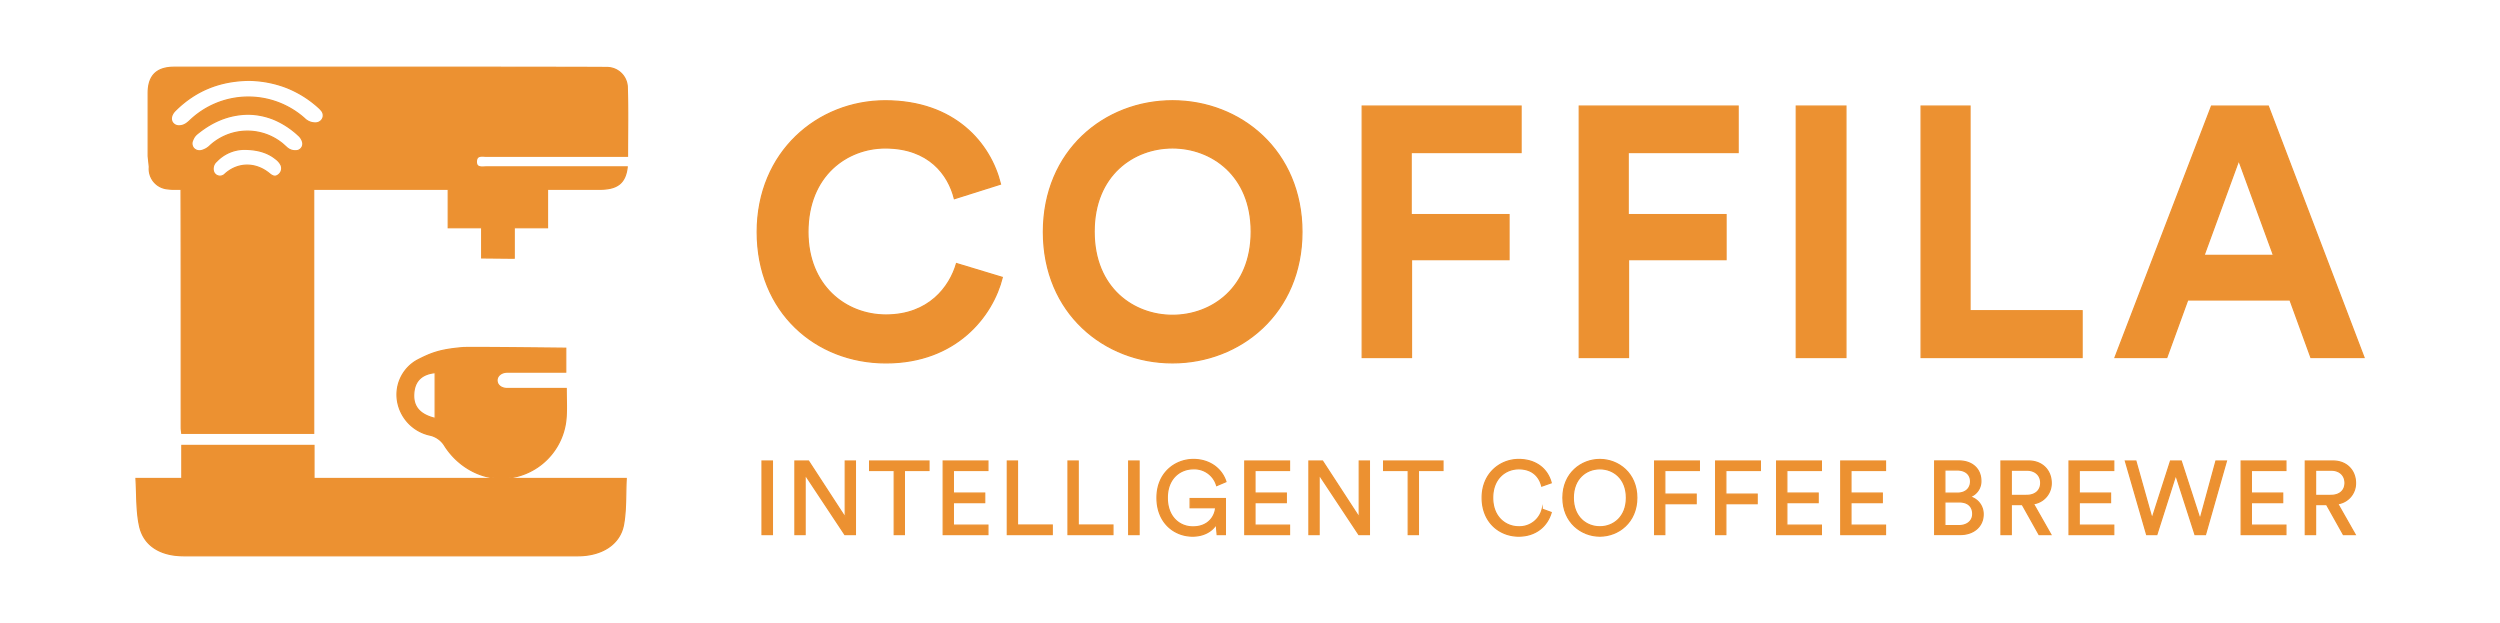 <svg id="Layer_1" data-name="Layer 1" xmlns="http://www.w3.org/2000/svg" viewBox="0 0 1000 249.19"><defs><style>.cls-1{fill:#ec9131;stroke:#ec9131;stroke-miterlimit:10;stroke-width:0.5px;}</style></defs><path class="cls-1" d="M242.92,27c-13.33-.15-156.48-.12-173.2-.1-7.06,0-10.42,3.34-10.44,10.3,0,8.28,0,16.55,0,25.27l.46,4.3a8,8,0,0,0,6.81,8.71,22.6,22.6,0,0,0,3.95.22h1.93V76c.09,29.33.06,65.81.07,95.15,0,.58.11,1.17.21,2.18h52.76V75.7h53.83V91.09h13.38v12.07l13,.12V91.09H219V74.49h0V75.7h20.88c7.12,0,10.3-2.51,11-8.94h-4.25c-12.63,0-39.45,0-52.08,0-1.68,0-4.1.6-4-2.18s2.49-2.06,4.16-2.07c12.63,0,39.44,0,52.07,0H251c0-9.5.21-18.72-.1-27.92A8.14,8.14,0,0,0,242.92,27ZM111.49,69.84c-1.22,1-2.2.87-3.74-.4-5.49-4.56-12.69-4.52-17.86.28a2.73,2.73,0,0,1-4.56-1.38,3.89,3.89,0,0,1,1.3-3.8,15.46,15.46,0,0,1,10.94-4.82c5.64,0,9.69,1.36,12.84,3.92a7,7,0,0,1,1.8,2A3.22,3.22,0,0,1,111.49,69.84Zm6.91-9.53a5,5,0,0,1-3.84-1.45c-.72-.63-1.41-1.29-2.17-1.86a22.15,22.15,0,0,0-28.28,1.19,7.58,7.58,0,0,1-3.36,2,3.18,3.18,0,0,1-3.31-.9A3,3,0,0,1,77.11,56a5.63,5.63,0,0,1,1.61-2.34c5.89-4.85,12.51-7.88,20.52-8A28.25,28.25,0,0,1,110,47.93a33.63,33.63,0,0,1,9.35,6.19A5.43,5.43,0,0,1,121,56.61,2.79,2.79,0,0,1,118.4,60.31Zm10.66-12.9a3.14,3.14,0,0,1-2.8,1.77,6.05,6.05,0,0,1-4.48-1.8,33.78,33.78,0,0,0-45.89.91,9.8,9.8,0,0,1-1.55,1.24,5.14,5.14,0,0,1-2.67.82,3.16,3.16,0,0,1-2.54-1.15c-1.06-1.37-.68-3.35,1-5,8.06-8,17.78-11.92,29.4-12.08a43.66,43.66,0,0,1,14.86,2.8A42.17,42.17,0,0,1,127.43,43a8.62,8.62,0,0,1,1.11,1.15A3,3,0,0,1,129.06,47.41Z"/><path class="cls-1" d="M125.59,178.17H72.74V191.4H54.39c.42,6.54.11,13,1.45,19.07,1.49,6.79,6.71,10.58,13.68,11.56a33,33,0,0,0,4.67.27q78.45,0,156.9,0c9.61,0,16.89-4.56,18.32-12.47,1.07-5.94.75-12.12,1.07-18.44H125.59Z"/><path class="cls-1" d="M202.92,148.85h23.37v-9.56s-38.63-.45-41.17-.24c-9.05.77-12.59,2.12-18.27,5.06a15.76,15.76,0,0,0-7.88,16,16.74,16.74,0,0,0,13.32,14,9.33,9.33,0,0,1,5.36,3.8c6.14,10,17.73,15.41,28.42,12.83a26.17,26.17,0,0,0,20.41-24.56c.19-3.31,0-6.59,0-10.77H202.92c-2.26,0-4.06-1.23-4.11-3.19S200.65,148.85,202.92,148.85Zm-28.85,18.52c-6.24-1.5-9-4.81-8.56-10.16.37-4.87,3.24-7.65,8.56-8.17Z"/><path class="cls-1" d="M354.38,126c-16.17,0-31.21-11.78-31.21-33.2,0-22.84,15.89-33.62,30.93-33.62,17.44,0,25.25,10.64,27.66,20.29l18.44-5.82c-4-16.31-18.3-33.33-46.1-33.33-27,0-51.21,20.42-51.21,52.48s23.4,52.35,51.49,52.35,42.7-18.73,46.53-34.19l-18.3-5.53C379.91,114.78,371.54,126,354.38,126Z"/><path class="cls-1" d="M469,40.31c-27.24,0-51.64,20-51.64,52.48s24.4,52.35,51.64,52.35,51.77-20,51.77-52.35S496.37,40.31,469,40.31Zm0,85.82c-15.47,0-31.35-10.78-31.35-33.48S453.53,59.17,469,59.17,500.49,70,500.49,92.65,484.6,126.13,469,126.13Z"/><polygon class="cls-1" points="564.6 103.86 603.61 103.86 603.61 85.84 564.46 85.84 564.46 61.02 608.43 61.02 608.43 42.43 544.88 42.43 544.88 143.01 564.6 143.01 564.6 103.86"/><polygon class="cls-1" points="651.41 103.86 690.42 103.86 690.42 85.84 651.27 85.84 651.27 61.02 695.25 61.02 695.25 42.43 631.7 42.43 631.7 143.01 651.41 143.01 651.41 103.86"/><rect class="cls-1" x="718.51" y="42.43" width="19.86" height="100.58"/><polygon class="cls-1" points="832.84 124.28 788.01 124.28 788.01 42.43 768.44 42.43 768.44 143.01 832.84 143.01 832.84 124.28"/><path class="cls-1" d="M945.61,143,907.31,42.43h-22.7L846,143h20.71l8.37-23H916l8.37,23Zm-64-40.86,13.9-38,13.9,38Z"/><rect class="cls-1" x="304.81" y="184.41" width="4.15" height="29.42"/><polygon class="cls-1" points="338.1 206.98 323.41 184.41 317.97 184.41 317.97 213.83 322.04 213.83 322.04 189.85 337.93 213.83 342.16 213.83 342.16 184.41 338.1 184.41 338.1 206.98"/><polygon class="cls-1" points="347.85 188.19 357.69 188.19 357.69 213.83 361.75 213.83 361.75 188.19 371.59 188.19 371.59 184.41 347.85 184.41 347.85 188.19"/><polygon class="cls-1" points="377.28 213.83 395.16 213.83 395.16 210.06 381.34 210.06 381.34 201.05 393.88 201.05 393.88 197.23 381.34 197.23 381.34 188.19 395.16 188.19 395.16 184.41 377.28 184.41 377.28 213.83"/><polygon class="cls-1" points="406.99 184.41 402.93 184.41 402.93 213.83 420.89 213.83 420.89 210.01 406.99 210.01 406.99 184.41"/><polygon class="cls-1" points="431.27 184.41 427.2 184.41 427.2 213.83 445.17 213.83 445.17 210.01 431.27 210.01 431.27 184.41"/><rect class="cls-1" x="451.48" y="184.41" width="4.15" height="29.42"/><path class="cls-1" d="M477.34,187.52a9.27,9.27,0,0,1,9.33,6.72l3.7-1.57c-1.7-5.31-6.64-8.88-13-8.88-7.26,0-14.57,5.35-14.57,15.31s6.89,15.35,14.28,15.35c4.93,0,8.13-2.44,9.42-4.77l.37,4.15h3.28v-14.4H476.05v3.65h10.21c-.17,3-2.53,7.68-9.09,7.68-5.27,0-10.25-3.86-10.25-11.66S472.07,187.52,477.34,187.52Z"/><polygon class="cls-1" points="497.92 213.83 515.81 213.83 515.81 210.06 501.99 210.06 501.99 201.05 514.52 201.05 514.52 197.23 501.99 197.23 501.99 188.19 515.81 188.19 515.81 184.41 497.92 184.41 497.92 213.83"/><polygon class="cls-1" points="543.7 206.98 529.01 184.41 523.57 184.41 523.57 213.83 527.64 213.83 527.64 189.85 543.53 213.83 547.76 213.83 547.76 184.41 543.7 184.41 543.7 206.98"/><polygon class="cls-1" points="553.45 188.19 563.29 188.19 563.29 213.83 567.36 213.83 567.36 188.19 577.19 188.19 577.19 184.41 553.45 184.41 553.45 188.19"/><path class="cls-1" d="M607.53,210.72c-5.35,0-10.46-3.94-10.46-11.62s5.11-11.58,10.46-11.58c4.81,0,8.05,2.49,9.17,6.93l3.78-1.33c-1.5-5.68-6.23-9.33-13-9.33-7.3,0-14.61,5.47-14.61,15.31s7,15.35,14.61,15.35c6.76,0,11.41-3.94,13-9.46l-3.61-1.33A9.36,9.36,0,0,1,607.53,210.72Z"/><path class="cls-1" d="M639.94,183.79c-7.38,0-14.77,5.47-14.77,15.31s7.39,15.35,14.77,15.35,14.78-5.52,14.78-15.35S647.33,183.79,639.94,183.79Zm0,26.93c-5.47,0-10.62-3.94-10.62-11.62s5.15-11.58,10.62-11.58,10.63,3.9,10.63,11.58S645.42,210.72,639.94,210.72Z"/><polygon class="cls-1" points="661.86 213.83 665.92 213.83 665.92 201.47 678.46 201.47 678.46 197.65 665.92 197.65 665.92 188.19 679.74 188.19 679.74 184.41 661.86 184.41 661.86 213.83"/><polygon class="cls-1" points="686.26 213.83 690.33 213.83 690.33 201.47 702.86 201.47 702.86 197.65 690.33 197.65 690.33 188.19 704.15 188.19 704.15 184.41 686.26 184.41 686.26 213.83"/><polygon class="cls-1" points="710.66 213.83 728.55 213.83 728.55 210.06 714.73 210.06 714.73 201.05 727.26 201.05 727.26 197.23 714.73 197.23 714.73 188.19 728.55 188.19 728.55 184.41 710.66 184.41 710.66 213.83"/><polygon class="cls-1" points="736.31 213.83 754.2 213.83 754.2 210.06 740.38 210.06 740.38 201.05 752.91 201.05 752.91 197.23 740.38 197.23 740.38 188.19 754.2 188.19 754.2 184.41 736.31 184.41 736.31 213.83"/><path class="cls-1" d="M787.94,198.73a6.55,6.55,0,0,0,4.4-6.35c0-4.65-3.28-8-8.88-8h-9.59v29.42h10.29c5.4,0,9.09-3.36,9.09-8A7.07,7.07,0,0,0,787.94,198.73Zm-10-10.75h4.9c3.36,0,5.39,1.82,5.39,4.6s-2,4.69-5.23,4.69h-5.06Zm5.64,22.28h-5.64v-9.5h5.81c3.57,0,5.35,2,5.35,4.81S786.86,210.26,783.58,210.26Z"/><path class="cls-1" d="M820.48,193.17c0-4.86-3.45-8.76-9-8.76H800.39v29.42h4.11v-12h4.4l6.72,12h4.73l-7-12.32A8.24,8.24,0,0,0,820.48,193.17Zm-9.76,5H804.5V188.06h6.22c3.32,0,5.57,2,5.57,5.11S814,198.15,810.72,198.15Z"/><polygon class="cls-1" points="827.62 213.83 845.5 213.83 845.5 210.06 831.68 210.06 831.68 201.05 844.22 201.05 844.22 197.23 831.68 197.23 831.68 188.19 845.5 188.19 845.5 184.41 827.62 184.41 827.62 213.83"/><polygon class="cls-1" points="880.03 207.69 872.48 184.41 868.21 184.41 860.82 207.44 854.34 184.41 850.15 184.41 858.66 213.83 862.73 213.83 870.32 189.97 878 213.83 882.19 213.83 890.57 184.41 886.38 184.41 880.03 207.69"/><polygon class="cls-1" points="896.47 213.83 914.36 213.83 914.36 210.06 900.54 210.06 900.54 201.05 913.07 201.05 913.07 197.23 900.54 197.23 900.54 188.19 914.36 188.19 914.36 184.41 896.47 184.41 896.47 213.83"/><path class="cls-1" d="M942.2,193.17c0-4.86-3.44-8.76-9-8.76H922.12v29.42h4.11v-12h4.4l6.72,12h4.73l-7-12.32A8.23,8.23,0,0,0,942.2,193.17Zm-9.75,5h-6.22V188.06h6.22c3.32,0,5.56,2,5.56,5.11S935.77,198.15,932.45,198.15Z"/></svg>